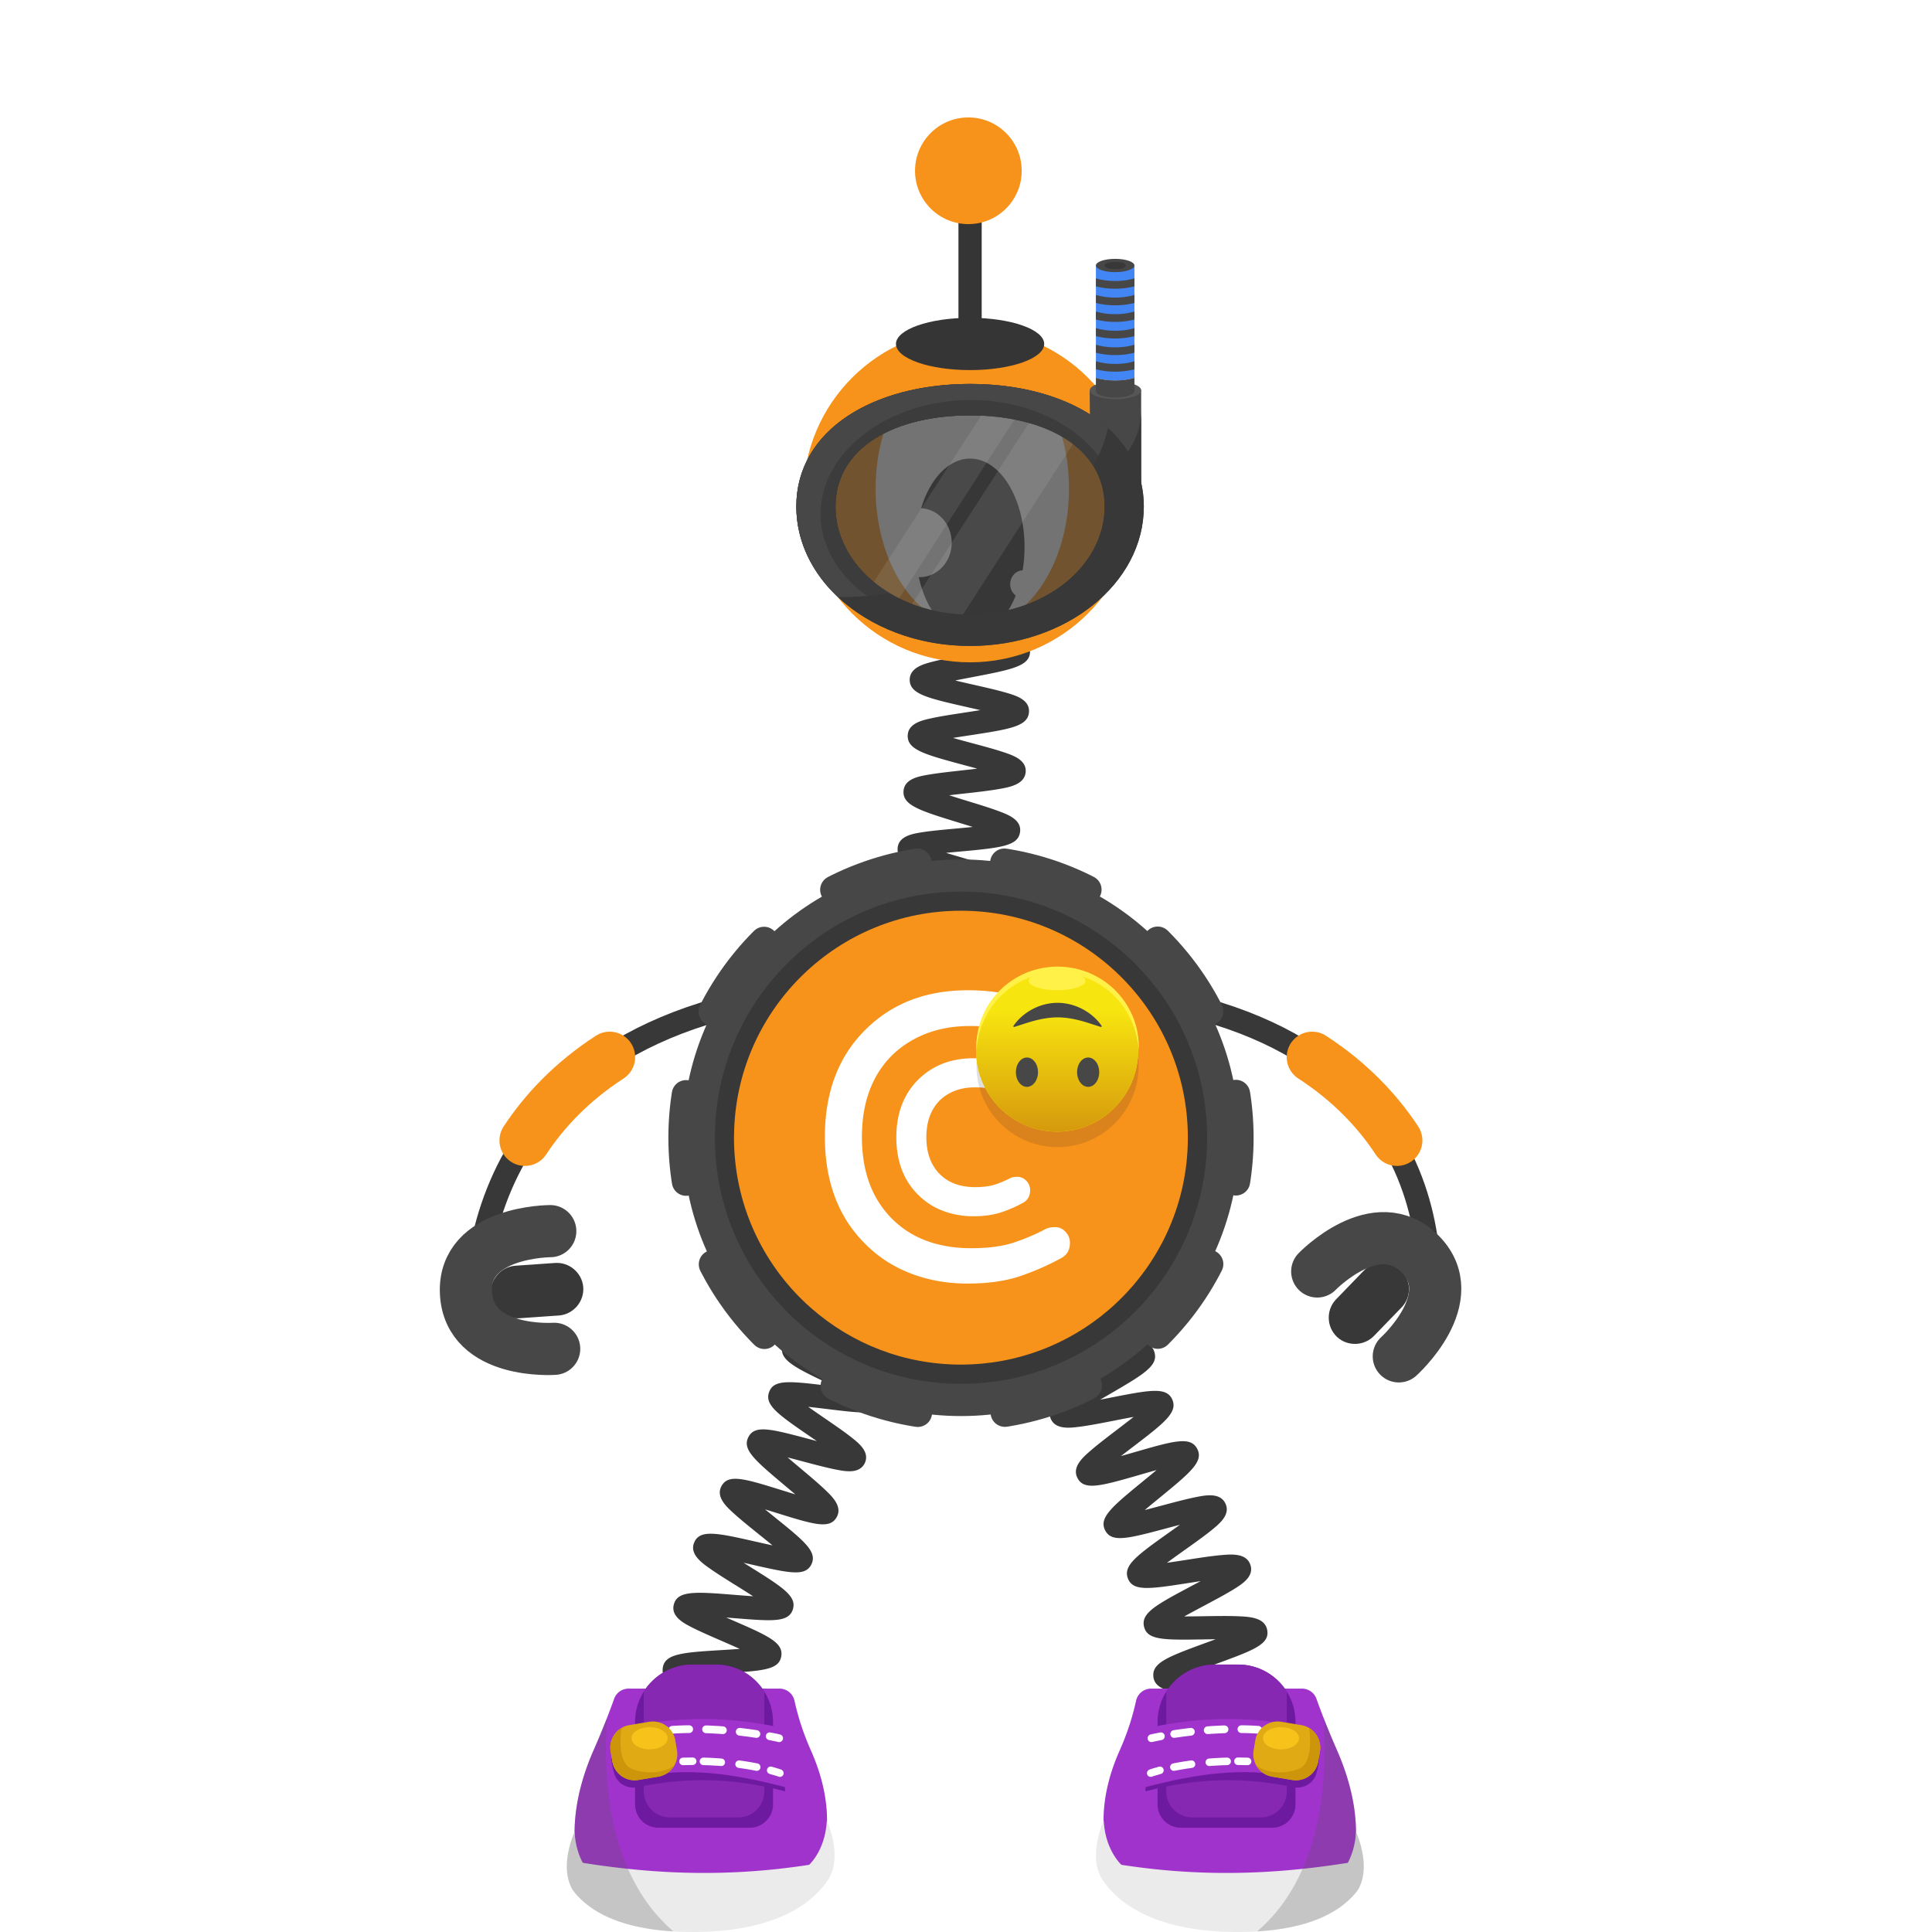 <svg width="1000" height="1000" fill="none" xmlns="http://www.w3.org/2000/svg"><path fill="#fff" d="M0 0h1000v1000H0z"/><path stroke="#383838" stroke-miterlimit="10" stroke-width="12.035" d="M738.471 682.59s28.04-153.58-173.76-170.1"/><path stroke="#F7931A" stroke-linecap="round" stroke-miterlimit="10" stroke-width="26.366" d="M723.042 590.29c-10.13-15.37-24.28-30.4-43.87-43.12"/><path stroke="#383838" stroke-miterlimit="10" stroke-width="12.035" d="M246.741 686.94s-18.499-157.93 183.301-174.45"/><path stroke="#F7931A" stroke-linecap="round" stroke-miterlimit="10" stroke-width="26.366" d="M271.703 590.29c10.13-15.37 24.28-30.4 43.87-43.12"/><path fill="#383838" d="M607.974 927.36c.42-.25 1.66-1.4 1.82-3.44l-12-.94c.58-7.43 9.51-8.77 31.08-11.99 1.83-.27 3.88-.58 5.98-.91-2.55-.58-5.08-1.12-7.3-1.6-20.31-4.39-28.72-6.21-28.82-13.38-.1-7.51 8.7-9.63 29.95-14.75 1.57-.38 3.31-.8 5.09-1.24-2.39-.29-4.75-.55-6.83-.79-6.4-.72-12.44-1.39-17.21-2.23-4.8-.84-12.061-2.12-12.741-8.16-.86-7.35 7.601-10.44 28.031-17.92 1.3-.48 2.73-1 4.2-1.54-2.04.02-4.03.05-5.81.08-20.83.34-29.45.48-31.23-6.45-1.82-7.17 6.1-11.38 25.22-21.55 1.25-.67 2.62-1.39 4.03-2.15-1.98.3-3.9.6-5.64.87-20.62 3.21-29.16 4.54-31.91-2.05-2.82-6.9 4.47-12.08 22.08-24.6 1.46-1.04 3.09-2.2 4.76-3.4-2.22.58-4.39 1.16-6.32 1.67-20.49 5.48-28.96 7.75-32.34 1.29-3.46-6.63 3.43-12.27 20.06-25.9 1.97-1.61 4.26-3.49 6.51-5.38-2.87.79-5.75 1.62-8.23 2.34-20.74 5.98-29.32 8.46-32.73 1.73-2.91-5.66 2.869-10.69 6.689-14.01 3.77-3.29 8.981-7.25 14.011-11.09 2.52-1.92 5.55-4.24 8.38-6.47-3.42.61-6.991 1.31-9.971 1.9-6.31 1.24-12.829 2.52-17.899 3.17-5.11.66-12.83 1.65-15.13-4.41-2.29-6 4.039-10.23 8.239-13.04 4.09-2.73 9.691-5.98 15.101-9.11 3.03-1.76 6.73-3.9 10.1-5.95-3.58.09-7.38.26-10.53.4-21.43.95-31.21 1.38-32.82-6.25-1.34-6.25 5.55-9.43 10.1-11.53 4.43-2.04 10.15-4.25 16.21-6.59 3.26-1.26 7.24-2.8 10.89-4.3-3.41-.42-7.02-.81-10.02-1.13-21.44-2.29-31.22-3.34-31.72-11.12-.42-7.45 8.04-9.44 28.46-14.25 7.98-1.88 20.05-4.72 22.41-6.38-.39.28-1.51 1.51-1.51 3.52h12.039c0 7.47-8.829 9.55-30.179 14.58-1.34.32-2.811.66-4.321 1.02 2.14.24 4.231.46 6.101.67 6.39.68 12.43 1.33 17.2 2.14 4.79.81 12.019 2.05 12.779 8.04.95 7.33-7.459 10.58-27.799 18.43-1.08.42-2.251.87-3.451 1.34 1.79-.07 3.521-.15 5.091-.22 20.83-.92 29.45-1.3 31.42 5.6 2.09 7.02-5.67 11.52-24.42 22.39-1.15.67-2.4 1.39-3.7 2.15 1.77-.34 3.49-.68 5.04-.98 20.68-4.06 29.24-5.74 32.27.81 3.04 6.76-4.01 12.15-21.06 25.15-1.67 1.27-3.561 2.72-5.471 4.2 2.41-.67 4.79-1.36 6.87-1.96 20.58-5.93 29.101-8.39 32.571-1.83 3.5 6.59-3.35 12.2-19.89 25.75-2.18 1.78-4.751 3.89-7.221 5.98 3.04-.77 6.141-1.6 8.771-2.3 6.2-1.66 12.6-3.37 17.6-4.37 5.03-1 12.63-2.52 15.37 3.3 2.77 5.71-3.151 10.52-7.071 13.71-3.84 3.12-9.13 6.88-14.25 10.52-2.68 1.91-5.929 4.22-8.929 6.44 3.4-.47 6.97-1.03 9.94-1.49 6.41-1 13.03-2.03 18.18-2.48 5.18-.46 13.009-1.15 15.059 5.07 2.02 6.05-4.449 10.03-8.729 12.67-4.18 2.58-9.891 5.61-15.401 8.55-3.03 1.61-6.709 3.57-10.089 5.45 3.48-.01 7.18-.06 10.25-.11 6.5-.11 13.23-.21 18.41.05 5.21.26 13.08.66 14.26 7.1 1.35 7.37-6.87 10.38-26.73 17.65-3.15 1.15-6.96 2.55-10.51 3.93 3.29.42 6.739.81 9.619 1.13 21.43 2.4 31.21 3.5 31.71 11.25.41 7.47-8.049 9.5-28.489 14.43-3.18.77-7.02 1.69-10.62 2.63 3.16.73 6.44 1.44 9.21 2.04 21.02 4.54 30.62 6.61 30.32 14.37-.2 7.39-8.86 8.68-29.76 11.8-8.05 1.17-20.21 2.99-22.68 4.43Zm-102.84-299.85c-2.51-5.93 3.729-10.7 7.859-13.86 4.15-3.17 9.77-6.92 15.21-10.54 1.95-1.3 4.2-2.8 6.44-4.32-3.15.54-6.359 1.14-9.089 1.65-6.12 1.14-12.441 2.32-17.291 2.91-4.93.61-12.389 1.52-14.669-4.28-2.78-7.14 4.979-12.06 23.719-23.93 2.02-1.28 4.36-2.76 6.67-4.26-3.32.47-6.719.99-9.599 1.44-6.4.99-12.45 1.93-17.29 2.38-4.94.46-12.421 1.15-14.481-4.76-2.16-6.07 4.43-10.49 8.79-13.41 4.39-2.94 10.29-6.36 15.99-9.66 2.14-1.24 4.65-2.69 7.1-4.15-3.54.3-7.2.67-10.29.98-6.41.65-12.469 1.26-17.289 1.45-4.95.2-12.431.49-14.141-5.55-2.18-7.52 6.85-11.89 26.63-21.47 2.39-1.16 5.21-2.52 7.95-3.89-3.87-.08-7.989-.08-11.389-.09-6.43-.01-12.5-.01-17.29-.31-4.96-.31-12.441-.77-13.451-7.02-1.31-7.77 8.171-10.87 28.951-17.67 2.78-.91 6.109-2 9.269-3.09-3.74-.69-7.749-1.34-11.059-1.89-6.23-1.02-12.66-2.08-17.5-3.19-4.97-1.14-12.481-2.87-12.391-9.35 0-6.39 7.54-8.07 12.52-9.17 4.88-1.08 11.351-2.1 17.621-3.07 2.96-.46 6.479-1.01 9.849-1.59-2.98-.92-6.039-1.82-8.639-2.58-6.26-1.84-12.731-3.74-17.621-5.52-4.89-1.79-12.269-4.49-11.589-10.91.62-6.16 7.999-7.29 12.889-8.05 4.79-.74 10.881-1.29 17.321-1.88 2.61-.24 5.639-.52 8.649-.83-2.21-.69-4.39-1.36-6.31-1.95-21.35-6.55-30.18-9.26-29.5-16.85.62-6.13 7.87-7.38 12.67-8.22 4.73-.82 10.74-1.49 17.1-2.2 2.53-.28 5.45-.61 8.36-.96a790.9 790.9 0 0 0-6.03-1.63c-21.45-5.76-30.329-8.15-29.939-15.73.35-6.16 7.61-7.72 12.41-8.76 4.74-1.02 10.77-1.94 17.16-2.92 2.42-.37 5.199-.79 7.989-1.25-2.14-.5-4.25-.98-6.12-1.4-21.59-4.9-30.52-6.93-30.42-14.48.17-6.2 7.37-8.04 12.13-9.26 4.73-1.21 11.03-2.41 17.12-3.58 8.07-1.54 20.261-3.87 22.691-5.42-.44.28-1.691 1.56-1.691 3.71h12.04c0 7.65-9.009 9.37-30.779 13.53-2.4.46-5.181.99-7.941 1.55 3.28.79 6.66 1.56 9.52 2.21 6.31 1.43 12.271 2.79 16.931 4.15 4.74 1.39 11.909 3.48 11.729 9.68-.3 7.71-9.4 9.1-31.38 12.46-2.4.37-5.19.79-7.95 1.24 3.31.94 6.741 1.86 9.631 2.64 6.23 1.67 12.109 3.25 16.689 4.79 4.67 1.57 11.74 3.94 11.29 10.14-.5 6.5-8.33 7.9-13.5 8.82-5.23.94-12.03 1.7-18.61 2.43-2.27.25-4.88.54-7.5.86a620.75 620.75 0 0 0 9.431 2.95c6.13 1.88 11.92 3.66 16.41 5.34 4.59 1.72 11.519 4.32 10.889 10.45-.79 7.62-9.95 8.45-32.08 10.48-1.91.17-4.069.37-6.259.59 2.63.8 5.259 1.57 7.549 2.24 5.96 1.75 12.131 3.56 16.741 5.23 4.63 1.68 11.64 4.21 11.21 10.32-.49 7.34-9.331 8.72-30.691 12.06-1.02.16-2.12.33-3.25.51 1.08.18 2.11.35 3.09.51 21.31 3.5 30.13 4.94 30.71 12.21.5 7.04-7.02 9.5-27.13 16.08-1.44.47-3.019.99-4.649 1.53h2.719c22.22.03 31.41.04 33.14 7.32 1.65 6.89-5.46 10.33-24.46 19.53-2.04.99-4.349 2.11-6.689 3.26 1.77-.17 3.49-.34 5.04-.5 22.11-2.23 31.26-3.16 33.59 4.04 1.93 5.78-4.251 9.88-8.331 12.58-4.02 2.66-9.269 5.71-14.839 8.93-2.12 1.23-4.551 2.64-6.981 4.07 2.14-.32 4.23-.64 6.09-.93 21.91-3.39 30.971-4.8 33.631 2.29 2.18 5.75-3.861 10.12-7.851 13.01-3.94 2.85-9.1 6.12-14.57 9.58-2.15 1.36-4.63 2.93-7.09 4.53 2.35-.42 4.661-.85 6.691-1.23 21.68-4.04 30.649-5.71 33.509 1.29 2.35 5.74-3.609 10.27-7.559 13.26-3.89 2.96-9.24 6.52-14.42 9.96-6.82 4.54-17.131 11.41-18.771 13.77.3-.43.95-2.1.12-4.08l-11.089 4.7ZM352.929 930.65c.54-.39 1.609-1.85 1.469-3.86l-12.009.81c-.43-6.35 6.8-8.76 11.59-10.36 4.74-1.58 11-3.22 17.04-4.81 2.33-.61 5.06-1.33 7.74-2.06-3.18-.65-6.47-1.27-9.25-1.79-19.96-3.76-28.22-5.31-28.22-12.6 0-7.67 9.359-9.3 29.859-12.89 2.46-.43 5.34-.94 8.17-1.46-3.21-.99-6.57-1.96-9.38-2.77-19.56-5.67-27.659-8.01-26.919-15.31.83-7.66 10.299-8.24 31.049-9.51 2.65-.16 5.781-.35 8.821-.58-3.21-1.46-6.611-2.94-9.451-4.17-5.73-2.49-11.139-4.84-15.319-6.97-4.09-2.09-10.93-5.59-9.37-11.74 1.84-7.47 11.32-6.71 32.09-5.04 2.69.22 5.88.47 8.97.68-2.97-1.93-6.14-3.91-8.77-5.55-5.09-3.17-10.351-6.45-14.181-9.2-3.75-2.68-10.029-7.18-7.549-13.04 2.86-7.05 12.09-4.96 32.31-.37 2.47.56 5.38 1.22 8.23 1.83-2.47-2.05-5.04-4.12-7.22-5.87-4.71-3.8-9.59-7.72-13.11-10.95-3.63-3.33-9.111-8.35-6.071-13.89 3.58-6.45 11.79-3.89 31.62 2.28 2 .62 4.27 1.33 6.58 2.03-1.81-1.55-3.62-3.06-5.2-4.39-15.89-13.35-22.469-18.88-19.029-25.35 3.33-6.35 11.52-4.17 31.33 1.08 1.26.33 2.62.7 4.04 1.07-1.01-.69-1.981-1.36-2.891-1.98-17.21-11.81-24.329-16.69-21.779-23.47 2.43-6.59 10.679-5.59 30.619-3.17 1.07.13 2.231.27 3.421.41-.62-.29-1.221-.58-1.801-.85-18.51-8.73-26.95-12.71-25.5-19.89 1.42-6.88 9.69-7.22 29.67-8.03 1.34-.05 2.801-.11 4.301-.18-.89-.27-1.75-.53-2.57-.77-20.26-6.08-28.65-8.59-28.26-15.92.41-7.08 8.59-8.51 28.37-11.97 7.69-1.35 19.3-3.38 21.68-4.82-.58.35-1.771 1.74-1.771 3.78h12.04c0 7.67-9.36 9.3-29.87 12.89-2.54.45-5.549.97-8.469 1.52 3.32 1.06 6.82 2.11 9.74 2.98 5.96 1.79 11.599 3.48 15.979 5.1 4.3 1.59 11.49 4.25 10.66 10.53-.92 7.63-10.449 8.02-31.349 8.87-2.73.11-5.99.25-9.12.42 3.24 1.6 6.71 3.24 9.59 4.6 5.4 2.55 10.99 5.18 15.1 7.45 4.02 2.22 10.74 5.93 9.01 12.02-2.18 7.46-11.621 6.31-32.311 3.8-2.68-.33-5.859-.71-8.939-1.04 2.83 2.01 5.849 4.08 8.359 5.81 4.97 3.41 10.121 6.94 13.861 9.88 3.86 3.03 9.699 7.61 7.089 13.35-2.74 5.84-10.149 4.38-15.059 3.41-4.81-.95-10.981-2.58-16.941-4.17-2.39-.63-5.19-1.38-7.96-2.08 2.23 1.92 4.531 3.86 6.491 5.5 4.67 3.92 9.5 7.98 13 11.33 3.56 3.41 8.95 8.56 5.9 14.05-3.57 6.42-11.77 3.87-31.6-2.31-1.69-.53-3.57-1.11-5.51-1.7 1.47 1.2 2.91 2.36 4.2 3.4 16.26 13.09 22.99 18.51 19.8 25.08-3.15 6.39-11.311 4.54-31.021.08-1.27-.29-2.65-.6-4.09-.92l2.531 1.58c17.82 11.12 25.2 15.72 22.96 22.64-2.24 6.71-10.511 6.05-30.491 4.44-1.25-.1-2.609-.21-4.009-.32.82.36 1.62.7 2.37 1.03 19.39 8.42 27.409 11.9 26.139 19.13-1.23 6.94-9.519 7.45-29.569 8.67-1.48.09-3.1.19-4.78.3 1.14.33 2.24.65 3.26.95 20.3 5.88 28.71 8.31 28.32 15.68-.41 7.08-8.6 8.51-28.38 11.97-1.75.31-3.711.65-5.721 1.01 1.48.28 2.921.55 4.231.8 20.82 3.92 29.439 5.54 29.729 12.93.31 7.13-7.799 9.26-27.389 14.39-7.51 1.96-18.89 4.94-21.13 6.56Z"/><path fill="#474747" d="M497.41 732.95c79.56 0 144.05-64.49 144.05-144.05 0-79.56-64.49-144.05-144.05-144.05-79.56 0-144.051 64.49-144.051 144.05 0 79.55 64.501 144.05 144.051 144.05Z"/><path fill="#383838" d="M497.414 716.28c70.36 0 127.39-57.03 127.39-127.39 0-70.35-57.03-127.39-127.39-127.39-70.35 0-127.391 57.03-127.391 127.39.01 70.36 57.041 127.39 127.391 127.39Z"/><path stroke="#474747" stroke-dasharray="45.27 45.27" stroke-linecap="round" stroke-miterlimit="10" stroke-width="14.819" d="M599.274 690.74c56.25-56.26 56.25-147.46 0-203.72-56.25-56.25-147.46-56.25-203.72 0-56.26 56.26-56.26 147.46 0 203.72 56.26 56.25 147.47 56.25 203.72 0Z"/><path fill="#F7931A" d="M614.834 588.85c0 35.81-16.031 67.88-41.301 89.42-20.51 17.48-47.099 28.04-76.159 28.04-29.62 0-56.671-10.96-77.341-29.08-.94-.81-1.859-1.64-2.769-2.49-22.98-21.43-37.35-51.98-37.35-85.89 0-.3 0-.6.01-.9.01-1.27.039-2.53.099-3.79 2.45-62.7 54.051-112.77 117.351-112.77 63.73 0 115.609 50.76 117.409 114.05.03 1.13.051 2.27.051 3.41Z"/><path fill="#fff" fill-rule="evenodd" d="M541.48 636c1.16-.54 2.72-.82 4.76-.82 2.04 0 3.811.82 5.311 2.45 1.5 1.63 2.25 3.47 2.25 5.58 0 3.81-1.57 6.46-4.63 8.03-6.6 3.67-13.741 6.73-21.221 9.32-7.55 2.52-16.599 3.81-27.069 3.81-10.47 0-20.271-1.7-29.311-5.17-9.05-3.47-16.87-8.5-23.46-15.1-14.08-13.81-21.149-32.37-21.149-55.64 0-23.26 7.069-41.76 21.149-55.63 13.67-13.54 31.291-20.27 52.851-20.27 10.41 0 19.38 1.29 26.93 3.81 7.55 2.52 13.329 4.9 17.339 7.07 4.01 2.18 6.461 3.95 7.281 5.31.82 1.36 1.29 3.06 1.29 5.1 0 2.04-.75 3.88-2.25 5.51s-3.261 2.45-5.311 2.45c-2.04 0-3.6-.27-4.76-.82a101.062 101.062 0 0 0-17.339-7.21c-5.92-1.84-13.26-2.72-22.1-2.72-8.84 0-16.8 1.5-23.87 4.42-7.14 2.99-13.061 7.07-17.891 12.24-9.45 10.27-14.149 23.87-14.149 40.81s4.689 30.54 14.149 40.81c10.27 11.15 24.491 16.73 42.511 16.73 8.3 0 15.439-.88 21.359-2.72 5.98-1.98 11.76-4.36 17.33-7.35Z" clip-rule="evenodd"/><path fill="#fff" fill-rule="evenodd" stroke="#fff" stroke-width="5.873" d="M524.143 612.459c.54-.27 1.359-.41 2.379-.41s1.901.41 2.651 1.22a4.02 4.02 0 0 1 1.09 2.79c0 1.9-.751 3.27-2.311 4.01a61.899 61.899 0 0 1-10.609 4.63c-3.74 1.23-8.301 1.9-13.531 1.9-5.239 0-10.13-.89-14.62-2.59-4.49-1.7-8.429-4.22-11.769-7.55-7.07-6.94-10.54-16.19-10.54-27.82 0-11.63 3.54-20.88 10.54-27.82 6.87-6.73 15.64-10.13 26.46-10.13 5.24 0 9.73.61 13.47 1.91 3.74 1.3 6.669 2.45 8.639 3.54 2.04 1.09 3.201 1.97 3.671 2.65.41.68.609 1.5.609 2.52s-.339 1.9-1.089 2.72c-.75.82-1.631 1.22-2.651 1.22-1.02 0-1.84-.14-2.38-.41-2.79-1.5-5.709-2.65-8.639-3.6-2.92-.95-6.671-1.36-11.021-1.36-4.35 0-8.37.75-11.97 2.24-3.54 1.5-6.53 3.54-8.91 6.12-4.69 5.17-7.069 11.97-7.069 20.4 0 8.43 2.379 15.23 7.069 20.4 5.17 5.58 12.241 8.36 21.221 8.36 4.15 0 7.69-.47 10.68-1.36 2.92-.92 5.84-2.15 8.63-3.58Z" clip-rule="evenodd"/><path fill="#383838" fill-rule="evenodd" d="M254.119 669.96c-.63-7.45 4.939-14.11 12.359-14.8l20.601-1.44c7.45-.62 14.11 4.94 14.8 12.36.63 7.45-4.941 14.11-12.361 14.8l-20.599 1.44c-7.51.65-14.17-4.91-14.8-12.36Z" clip-rule="evenodd"/><path stroke="#474747" stroke-linecap="round" stroke-linejoin="round" stroke-miterlimit="10" stroke-width="27" d="M286.841 698.15s-44.041 3.13-45.651-28.89c-1.61-32.02 43.63-32.02 43.63-32.02"/><path fill="#383838" fill-rule="evenodd" d="M724.982 657.193c5.449 5.119 5.759 13.796.702 19.269l-14.358 14.843c-5.126 5.441-13.796 5.759-19.269.702-5.449-5.12-5.759-13.797-.702-19.27l14.357-14.842c5.151-5.504 13.821-5.821 19.27-.702Z" clip-rule="evenodd"/><path stroke="#474747" stroke-linecap="round" stroke-linejoin="round" stroke-miterlimit="10" stroke-width="27" d="M681.799 658.103s30.661-31.769 53.264-9.032-11.042 52.981-11.042 52.981"/><path fill="#F7931A" d="M636.58 999.14c32.94 0 59.649-26.71 59.649-59.65s-26.709-59.65-59.649-59.65-59.65 26.71-59.65 59.65 26.71 59.65 59.65 59.65Z"/><path fill="#DB7E19" fill-rule="evenodd" d="M636.578 978.33c-29.38 0-53.73-21.29-58.69-49.24-.61 3.4-.95 6.87-.95 10.41 0 32.92 26.73 59.65 59.65 59.65s59.65-26.73 59.65-59.65c0-3.54-.34-7.01-.95-10.41-4.98 27.95-29.33 49.24-58.71 49.24Z" clip-rule="evenodd"/><path fill="#A033CC" d="M684.555 971.16s-6.1 1.621-14.5 3.871c-18.39 4.92-47.8 12.869-48.12 13.449-5.05 9.19-15.231-1.01-23.331-11.98-2.08-2.8-4.009-5.65-5.689-8.24-3.66-5.65-6.11-10.08-6.11-10.08v-38.51l10.25-38.73 5.699 3.871s.171-4.26-.449-10.79h64.529c2.69 9.28 6.9 17.79 9.73 25.09.04.09.07.189.11.279 1.62 4.21 2.94 11.321 4 19.481 2.27 17.43 3.36 39.62 3.73 48.43.1 2.45.151 3.859.151 3.859Z"/><path fill="#A033CC" d="M602.988 969.861c.95 4.65-1.1 6.419-4.39 6.639-2.55.17-5.84-.579-9.05-1.629-6.1-2.01-11.94-5.121-11.94-5.121s-1.19-1.84-2.54-5.32c-1.78-4.57-3.84-11.989-3.88-21.829v-.01c-.04-9.86 1.96-22.17 8.32-36.48 4.22-9.5 6.87-18.19 8.51-25.77.8-3.69 4.04-6.32 7.82-6.32h9.2c-.35 3.26-1.06 6.85-2.28 10.79-.87 2.82-2.51 8.629-2.51 8.629s-3.62 14.801-4.66 22.401c-.86 6.26-1.3 12.55-1.14 18.76.26 10.3 2.16 20.33 6.49 29.51 1.07 2.28 1.73 4.18 2.05 5.75Zm98.893-21.681c.04 7.15-.87 12.67-1.77 16.33-.84 3.43-1.66 5.24-1.66 5.24s-3.24 1.53-7.59 3.14c-6.92 2.56-16.65 5.31-20.54 2.35-.09-.06-.18-.129-.27-.209-1.15-1.03-1.68-2.651-1.33-5.051.1-.66.26-1.389.5-2.179.34-1.1.82-2.33 1.47-3.69 4.06-8.59 5.97-17.94 6.41-27.55.32-6.96-.14-14.061-1.13-21.101-.93-6.75-2.36-13.439-4.05-19.919-.95-3.66-1.98-7.24-3.06-10.73a121.66 121.66 0 0 1-2.83-10.79h7.85c3.38 0 6.4 2.12 7.53 5.31a318.44 318.44 0 0 0 3.6 9.669c2.02 5.18 4.37 10.881 7.1 17.111 7.51 17.16 9.7 31.399 9.76 42.039 0 0 0 .01.01.03Z"/><path fill="#6E1AA0" d="M670.539 891.19v42.83c0 6.6-5.4 12-12 12h-47.391c-6.6 0-12-5.4-12-12v-42.83c0-5.74 1.651-11.11 4.511-15.65 5.24-8.37 14.56-13.97 25.11-13.97h12.149c10.55 0 19.871 5.6 25.111 13.97 2.86 4.54 4.51 9.91 4.51 15.65Z"/><path fill="#8628B2" d="M666.034 875.54v51.73c0 7.38-6.04 13.42-13.42 13.42h-35.53c-7.38 0-13.42-6.04-13.42-13.42v-51.73c5.24-8.37 14.56-13.97 25.11-13.97h12.15c10.55 0 19.87 5.6 25.11 13.97Z"/><path fill="#EBEBEB" d="M581.331 966.07s-9.15-7.29-10.04-23.7c0 0-10.57 22.72 2.58 34.15 13.16 11.42 20.52 3.52 20.52 3.52l-13.06-13.97Zm122.457 10.301c0 .01-.01.019-.01.029-.37.76-.78 1.501-1.25 2.211-.75 1.14-1.64 2.21-2.71 3.2a.23.23 0 0 1-.07.069c-.15.14-.3.281-.46.421-13.16 11.42-20.53 3.52-20.53 3.52l12.1-12.931.97-1.039s3.059-2.431 5.799-7.661c2.01-3.81 3.871-9.12 4.241-16.04 0 0-.001.01.009.03.33.71 7.441 16.531 1.911 28.191Z"/><path fill="#EBEBEB" d="M703.793 976.37c0 .01-.01.02-.01.03-.28.72-.66 1.41-1.13 2.05-.04.05-.08.11-.12.16-.79 1.06-1.69 2.13-2.71 3.2-.02.03-.04.05-.07.07-7.69 8.09-22.09 16.21-49.08 17.83-3.17.19-6.51.29-10.03.29-46.28 0-64.36-17.55-70.6-28.13-1.91-3.24.63-7.76 3.72-7.76 3.09.54 6.14 1.04 9.17 1.49h.02c3.05.45 6.06.86 9.04 1.22 3.74.46 7.44.86 11.08 1.18 24.06 2.18 46.1 1.67 66.15-.2.45-.04.9-.09 1.34-.13a414.307 414.307 0 0 0 13.79-1.56c2.03-.26 4.03-.53 6.01-.82h.02c2.45-.35 4.87-.72 7.25-1.1.17-.03.33-.05.5-.08.71 0 1.37.14 1.98.4 3.64 1.57 5.44 7.33 3.68 11.86Z"/><path fill="#6E1AA0" d="M682.332 907.4c-.59 1.91-1.36 4.19-1.96 6.14-1.57 5.12-5.81 6.72-11.05 5.62-25.89-5.44-50.14-2.59-76.47 4.3.2 1.31.1 1.82 0 3.74 26.33-6.89 50.57-7.62 76.46-2.17 5.24 1.1 10.5-1.9 12.03-7.03 1.94-6.47 1.56-10.16 1.27-11.74-.07.37-.16.76-.28 1.14Z"/><path fill="#A033CC" d="M669.301 919.86c-25.89-5.44-50.13-1.72-76.46 5.17-3.13-10.16-4.69-18.24-7.81-28.39 30.86-8.23 59.98-9.08 90.44-2.6 5.88 1.25 9.38 7.33 7.62 13.08-.59 1.91-1.16 3.76-1.76 5.71-1.57 5.12-6.79 8.14-12.03 7.03Z"/><path fill="#565656" d="M703.792 976.37c0 .01-.01.02-.01.03-.28.72-.66 1.41-1.13 2.05-.04.05-.08.11-.12.16-.79 1.06-1.69 2.13-2.71 3.2-.02.03-.04.05-.07.07-7.69 8.09-22.09 16.21-49.08 17.83 1.22-1.04 2.39-2.11 3.53-3.22.01.01.01 0 .01 0 6.61-6.36 11.9-13.56 16.11-21.25l.18-.33c1.35-2.49 2.59-5.03 3.73-7.61.54-1.23 1.06-2.48 1.56-3.73 3.17-7.97 5.4-16.23 6.93-24.43 2.18-11.67 2.93-23.19 2.92-33.57 0-5.97-.25-11.56-.63-16.57 2.02 5.18 4.37 10.88 7.1 17.11 7.51 17.16 9.7 31.4 9.76 42.04 0 0 0 .01.01.03.33.71 7.44 16.53 1.91 28.19Z" opacity=".25"/><path stroke="#fff" stroke-linecap="round" stroke-linejoin="round" stroke-width="4" d="M595.988 899.71c-.09 0 1.69-.43 4.88-1.03"/><path stroke="#fff" stroke-dasharray="8.73 8.73" stroke-linecap="round" stroke-linejoin="round" stroke-width="4" d="M607.758 897.51c10.47-1.59 26.7-3.29 43.53-2.18"/><path stroke="#fff" stroke-linecap="round" stroke-linejoin="round" stroke-width="4" d="M654.781 895.61c1.66.15 3.31.33 4.97.53"/><path stroke="#fff" stroke-linecap="round" stroke-linejoin="round" stroke-width="3.891" d="M595.614 917.781c-.11 0 1.56-.62 4.76-1.47"/><path stroke="#fff" stroke-dasharray="9.26 9.26" stroke-linecap="round" stroke-linejoin="round" stroke-width="3.891" d="M607.594 914.65c7.13-1.42 17.19-2.83 29.44-3.03"/><path stroke="#fff" stroke-linecap="round" stroke-linejoin="round" stroke-width="3.891" d="M640.742 911.61c1.63.01 3.3.04 5 .09"/><path fill="#E0AA14" d="m683.208 906.42-.88 5.25c-1.06 6.37-7.13 10.71-13.5 9.64l-10.549-1.76c-3.1-.57-5.711-2.34-7.411-4.75-.33-.47-.629-.95-.879-1.46l-.011-.01a11.61 11.61 0 0 1-1.13-7.24l.88-5.26c1.06-6.36 7.13-10.7 13.5-9.64l10.341 1.73c1.45.24 2.789.74 3.989 1.45v.01c2.41 1.4 4.24 3.65 5.15 6.27.63 1.8.83 3.77.5 5.77Z"/><path fill="#F7C21A" d="M663.041 905.47c5.153 0 9.33-2.579 9.33-5.76 0-3.181-4.177-5.76-9.33-5.76-5.153 0-9.33 2.579-9.33 5.76 0 3.181 4.177 5.76 9.33 5.76Z"/><path fill="#CC950A" d="m683.212 906.42-.88 5.25c-1.06 6.37-7.13 10.71-13.5 9.64l-10.55-1.76c-3.1-.57-5.71-2.34-7.41-4.75-.33-.47-.63-.95-.88-1.46 3.68 3.9 13.58 5.58 22.12 2.28 8.42-3.25 5.53-20.75 5.45-21.24 2.41 1.4 4.24 3.65 5.15 6.27.63 1.8.83 3.77.5 5.77Z"/><path fill="#F7931A" d="M362.681 999.14c-32.94 0-59.65-26.71-59.65-59.65s26.71-59.65 59.65-59.65 59.65 26.71 59.65 59.65-26.7 59.65-59.65 59.65Z"/><path fill="#DB7E19" fill-rule="evenodd" d="M362.684 978.33c29.38 0 53.73-21.29 58.69-49.24.61 3.4.95 6.87.95 10.41 0 32.92-26.731 59.65-59.651 59.65s-59.65-26.73-59.65-59.65c0-3.54.341-7.01.951-10.41 4.98 27.95 29.33 49.24 58.71 49.24Z" clip-rule="evenodd"/><path fill="#A033CC" d="M314.711 971.16s6.1 1.621 14.5 3.871c18.39 4.92 47.8 12.869 48.12 13.449 5.05 9.19 15.23-1.01 23.33-11.98 2.08-2.8 4.01-5.65 5.69-8.24 3.66-5.65 6.11-10.08 6.11-10.08v-38.51l-10.25-38.73-5.7 3.871s-.17-4.26.45-10.79h-64.53c-2.69 9.28-6.9 17.79-9.73 25.09-.04.09-.07.189-.11.279-1.62 4.21-2.94 11.321-4 19.481-2.27 17.43-3.36 39.62-3.73 48.43-.1 2.45-.15 3.859-.15 3.859Z"/><path fill="#A033CC" d="M396.276 969.861c-.95 4.65 1.101 6.419 4.391 6.639 2.55.17 5.839-.579 9.049-1.629 6.1-2.01 11.94-5.121 11.94-5.121s1.19-1.84 2.54-5.32c1.78-4.57 3.841-11.989 3.881-21.829v-.01c.04-9.86-1.961-22.17-8.321-36.48-4.22-9.5-6.869-18.19-8.509-25.77a7.995 7.995 0 0 0-7.821-6.32h-9.199c.35 3.26 1.059 6.85 2.279 10.79.87 2.82 2.511 8.629 2.511 8.629s3.619 14.801 4.659 22.401c.86 6.26 1.3 12.55 1.14 18.76-.26 10.3-2.159 20.33-6.489 29.51-1.07 2.28-1.731 4.18-2.051 5.75Zm-98.892-21.681c-.04 7.15.87 12.67 1.77 16.33.84 3.43 1.66 5.24 1.66 5.24s3.24 1.53 7.59 3.14c6.92 2.56 16.65 5.31 20.54 2.35.09-.06.18-.129.27-.209 1.15-1.03 1.68-2.651 1.33-5.051-.1-.66-.26-1.389-.5-2.179a27.32 27.32 0 0 0-1.469-3.69c-4.06-8.59-5.971-17.94-6.411-27.55-.32-6.96.14-14.061 1.13-21.101.93-6.75 2.361-13.439 4.051-19.919a241.8 241.8 0 0 1 3.059-10.73c1.22-3.94 2.14-7.53 2.83-10.79h-7.85c-3.38 0-6.4 2.12-7.53 5.31a318.44 318.44 0 0 1-3.6 9.669 450.416 450.416 0 0 1-7.1 17.111c-7.51 17.16-9.7 31.399-9.76 42.039 0 0 0 .01-.01.03Z"/><path fill="#6E1AA0" d="M328.727 891.19v42.83c0 6.6 5.4 12 12 12h47.39c6.6 0 12-5.4 12-12v-42.83c0-5.74-1.651-11.11-4.511-15.65-5.24-8.37-14.559-13.97-25.109-13.97h-12.15c-10.55 0-19.871 5.6-25.111 13.97a29.273 29.273 0 0 0-4.509 15.65Z"/><path fill="#8628B2" d="M333.234 875.54v51.73c0 7.38 6.04 13.42 13.42 13.42h35.531c7.38 0 13.419-6.04 13.419-13.42v-51.73c-5.24-8.37-14.559-13.97-25.109-13.97h-12.15c-10.55 0-19.871 5.6-25.111 13.97Z"/><path fill="#EBEBEB" d="M417.935 966.07s9.15-7.29 10.04-23.7c0 0 10.57 22.72-2.58 34.15-13.16 11.42-20.52 3.52-20.52 3.52l13.06-13.97Zm-122.461 10.301c0 .01.009.019.009.029.37.76.78 1.501 1.25 2.211.75 1.14 1.64 2.21 2.71 3.2.02.03.041.049.071.069.15.14.3.281.46.421 13.16 11.42 20.529 3.52 20.529 3.52l-12.1-12.931-.969-1.039s-3.061-2.431-5.801-7.661c-2.01-3.81-3.869-9.12-4.239-16.04 0 0-.001.01-.011.03-.33.71-7.439 16.531-1.909 28.191Z"/><path fill="#EBEBEB" d="M295.47 976.37c0 .01.01.02.01.03.28.72.66 1.41 1.13 2.05.04.05.08.11.12.16.79 1.06 1.69 2.13 2.71 3.2.02.03.04.05.07.07 7.69 8.09 22.09 16.21 49.08 17.83 3.17.19 6.51.29 10.03.29 46.28 0 64.36-17.55 70.6-28.13 1.91-3.24-.63-7.76-3.72-7.76a363.2 363.2 0 0 1-9.17 1.49h-.02c-3.05.45-6.06.86-9.04 1.22-3.74.46-7.44.86-11.08 1.18-24.06 2.18-46.1 1.67-66.15-.2-.45-.04-.9-.09-1.34-.13a414.307 414.307 0 0 1-13.79-1.56c-2.03-.26-4.03-.53-6.01-.82h-.02c-2.45-.35-4.87-.72-7.25-1.1-.17-.03-.33-.05-.5-.08-.71 0-1.37.14-1.98.4-3.64 1.57-5.44 7.33-3.68 11.86Z"/><path fill="#6E1AA0" d="M316.932 907.4c.59 1.91 1.36 4.19 1.96 6.14 1.57 5.12 5.81 6.72 11.05 5.62 25.89-5.44 50.14-2.59 76.47 4.3-.2 1.31-.1 1.82 0 3.74-26.33-6.89-50.57-7.62-76.46-2.17-5.24 1.1-10.5-1.9-12.03-7.03-1.94-6.47-1.56-10.16-1.27-11.74.08.37.17.76.28 1.14Z"/><path fill="#A033CC" d="M329.967 919.86c25.89-5.44 50.13-1.72 76.46 5.17 3.13-10.16 4.69-18.24 7.81-28.39-30.86-8.23-59.98-9.08-90.44-2.6-5.88 1.25-9.38 7.33-7.61 13.08.59 1.91 1.16 3.76 1.76 5.71 1.56 5.12 6.78 8.14 12.02 7.03Z"/><path fill="#565656" d="M295.474 976.37c0 .01.009.02.009.03.28.72.661 1.41 1.131 2.05.04.05.079.11.119.16.79 1.06 1.69 2.13 2.71 3.2.02.03.041.05.071.07 7.69 8.09 22.09 16.21 49.08 17.83a72.061 72.061 0 0 1-3.53-3.22c-.01.01-.01 0-.01 0-6.61-6.36-11.901-13.56-16.111-21.25l-.179-.33c-1.35-2.49-2.59-5.03-3.73-7.61-.54-1.23-1.06-2.48-1.56-3.73-3.17-7.97-5.4-16.23-6.93-24.43-2.18-11.67-2.93-23.19-2.92-33.57 0-5.97.249-11.56.629-16.57-2.02 5.18-4.37 10.88-7.1 17.11-7.51 17.16-9.699 31.4-9.759 42.04 0 0-.001.01-.011.03-.33.71-7.439 16.53-1.909 28.19Z" opacity=".25"/><path stroke="#fff" stroke-linecap="round" stroke-linejoin="round" stroke-width="4" d="M403.287 899.71c.09 0-1.691-.43-4.881-1.03"/><path stroke="#fff" stroke-dasharray="8.73 8.73" stroke-linecap="round" stroke-linejoin="round" stroke-width="4" d="M391.515 897.51c-10.47-1.59-26.701-3.29-43.531-2.18"/><path stroke="#fff" stroke-linecap="round" stroke-linejoin="round" stroke-width="4" d="M344.494 895.61c-1.66.15-3.321.33-4.971.53"/><path stroke="#fff" stroke-linecap="round" stroke-linejoin="round" stroke-width="3.891" d="M403.667 917.781c.11 0-1.561-.62-4.761-1.47"/><path stroke="#fff" stroke-dasharray="9.26 9.26" stroke-linecap="round" stroke-linejoin="round" stroke-width="3.891" d="M391.682 914.65c-7.13-1.42-17.19-2.83-29.44-3.03"/><path stroke="#fff" stroke-linecap="round" stroke-linejoin="round" stroke-width="3.891" d="M358.523 911.61c-1.63.01-3.3.04-5 .09"/><path fill="#E0AA14" d="m316.056 906.42.88 5.25c1.06 6.37 7.13 10.71 13.5 9.64l10.549-1.76c3.1-.57 5.711-2.34 7.411-4.75.33-.47.629-.95.879-1.46l.011-.01a11.61 11.61 0 0 0 1.13-7.24l-.88-5.26c-1.06-6.36-7.13-10.7-13.5-9.64l-10.341 1.73c-1.45.24-2.789.74-3.989 1.45v.01c-2.41 1.4-4.24 3.65-5.15 6.27-.63 1.8-.83 3.77-.5 5.77Z"/><path fill="#F7C21A" d="M336.236 905.47c5.153 0 9.33-2.579 9.33-5.76 0-3.181-4.177-5.76-9.33-5.76-5.152 0-9.33 2.579-9.33 5.76 0 3.181 4.178 5.76 9.33 5.76Z"/><path fill="#CC950A" d="m316.056 906.42.88 5.25c1.06 6.37 7.13 10.71 13.5 9.64l10.549-1.76c3.1-.57 5.711-2.34 7.411-4.75.33-.47.629-.95.879-1.46-3.68 3.9-13.58 5.58-22.12 2.28-8.42-3.25-5.529-20.75-5.449-21.24-2.41 1.4-4.24 3.65-5.15 6.27-.63 1.8-.83 3.77-.5 5.77Z"/><path fill="#F7931A" d="M502.107 342.82c47.67 0 86.31-38.64 86.31-86.31s-38.64-86.31-86.31-86.31-86.31 38.64-86.31 86.31 38.64 86.31 86.31 86.31Z"/><path fill="#353535" d="M502.11 191.56c21.19 0 38.36-6.06 38.36-13.53s-17.17-13.53-38.36-13.53c-21.19 0-38.36 6.06-38.36 13.53s17.17 13.53 38.36 13.53Z"/><path stroke="#353535" stroke-miterlimit="10" stroke-width="12.035" d="M502.109 89.27v88.76"/><path fill="#F7931A" d="M501.227 116c15.25 0 27.61-12.36 27.61-27.61s-12.36-27.61-27.61-27.61-27.61 12.36-27.61 27.61c-.01 15.25 12.36 27.61 27.61 27.61Z"/><path fill="#fff" d="M553.321 252.91c0 39.85-22.41 72.16-50.05 72.16-.16 0-.31 0-.47-.01-6.01-.07-11.76-1.68-17.08-4.56-18.99-10.24-32.51-36.64-32.51-67.59 0-10.78 1.65-20.99 4.58-30.17 21.62-8.34 54.38-14.44 91.29 1.11 2.72 8.89 4.24 18.72 4.24 29.06Z"/><path fill="#353535" d="M530.306 283.21c0 4.14-.34 8.16-.98 11.98-.77 4.69-2 9.09-3.59 13.06v.01c-2.27 5.65-5.3 10.56-8.85 14.11-.08.03-.17.07-.26.1-4.06 1.55-8.27 2.35-12.64 2.56-.39.02-.79.03-1.19.03-6.01-.07-11.76-1.68-17.08-4.56-4.63-5.36-8.2-12.94-10.16-21.77-1.07-4.85-1.65-10.07-1.65-15.52 0-7.23 1.03-14.06 2.86-20.14 4.58-15.23 14.21-25.7 25.34-25.7 15.58 0 28.2 20.52 28.2 45.84Z"/><path fill="#fff" d="M476.058 298.74c9.14 0 16.55-7.99 16.55-17.84s-7.41-17.85-16.55-17.85-16.55 7.99-16.55 17.85c0 9.86 7.4 17.84 16.55 17.84Zm53.487 10.81c3.68 0 6.67-3.21 6.67-7.18 0-3.97-2.98-7.18-6.67-7.18-3.68 0-6.67 3.21-6.67 7.18 0 3.97 2.98 7.18 6.67 7.18Z"/><path fill="#4285F4" d="M587.179 137.43v99.34l-19.941-9.12v-90.22h19.941Z"/><path fill="#474747" d="M577.209 140.86c5.506 0 9.97-1.54 9.97-3.44s-4.464-3.44-9.97-3.44-9.971 1.54-9.971 3.44 4.465 3.44 9.971 3.44Z"/><path fill="#383838" d="M577.208 139.33c3.06 0 5.54-.855 5.54-1.91s-2.48-1.91-5.54-1.91-5.54.855-5.54 1.91 2.48 1.91 5.54 1.91Z"/><path fill="#474747" d="M587.179 144.08v4.14c-2.98.79-6.36 1.23-9.97 1.23-3.61 0-6.991-.44-9.971-1.23v-4.14c2.8.85 6.181 1.37 9.971 1.37s7.17-.52 9.97-1.37Zm0 8.59v4.14c-2.98.79-6.36 1.23-9.97 1.23-3.61 0-6.991-.44-9.971-1.23v-4.14c2.8.85 6.181 1.37 9.971 1.37s7.17-.52 9.97-1.37Zm0 8.58v4.14c-2.98.79-6.36 1.23-9.97 1.23-3.61 0-6.991-.44-9.971-1.23v-4.14c2.8.85 6.181 1.37 9.971 1.37s7.17-.52 9.97-1.37Zm0 8.59v4.14c-2.98.79-6.36 1.23-9.97 1.23-3.61 0-6.991-.44-9.971-1.23v-4.14c2.8.85 6.181 1.37 9.971 1.37s7.17-.52 9.97-1.37Zm0 8.59v4.14c-2.98.79-6.36 1.23-9.97 1.23-3.61 0-6.991-.44-9.971-1.23v-4.14c2.8.85 6.181 1.37 9.971 1.37s7.17-.52 9.97-1.37Zm0 8.58v4.14c-2.98.79-6.36 1.23-9.97 1.23-3.61 0-6.991-.44-9.971-1.23v-4.14c2.8.85 6.181 1.37 9.971 1.37s7.17-.52 9.97-1.37Z"/><path fill="#EFEFEF" d="M587.179 195.6v4.14c-2.98.79-6.36 1.23-9.97 1.23-3.61 0-6.991-.44-9.971-1.23v-4.14c2.8.85 6.181 1.37 9.971 1.37s7.17-.52 9.97-1.37Zm0 8.59v4.14c-2.98.79-6.36 1.23-9.97 1.23-3.61 0-6.991-.44-9.971-1.23v-4.14c2.8.85 6.181 1.37 9.971 1.37s7.17-.52 9.97-1.37Zm0 8.59v4.14c-2.98.79-6.36 1.23-9.97 1.23-3.61 0-6.991-.44-9.971-1.23v-4.14c2.8.85 6.181 1.37 9.971 1.37s7.17-.52 9.97-1.37Zm0 8.58v4.14c-2.98.79-6.36 1.23-9.97 1.23-3.61 0-6.991-.44-9.971-1.23v-4.14c2.8.85 6.181 1.37 9.971 1.37s7.17-.52 9.97-1.37Z"/><path fill="#474747" d="m590.668 251.63-26.431-25.43-.229-24.22h26.66v49.65Z"/><path fill="#474747" d="M502.109 198.73c-49.67 0-89.929 23.6-89.929 63.46s40.259 72.16 89.929 72.16 89.931-32.31 89.931-72.16c0-39.85-40.261-63.46-89.931-63.46Zm0 119.35c-38.47 0-69.649-25.02-69.649-55.89S463.639 215 502.109 215s69.651 16.32 69.651 47.18-31.181 55.9-69.651 55.9Z"/><path fill="#383838" d="M573.54 221.58c-16.44-14.74-42.321-22.85-71.431-22.85-49.67 0-89.929 23.6-89.929 63.45 0 17.89 8.109 34.26 21.549 46.87 16.49 15.49 41.01 25.3 68.38 25.3 49.66 0 89.931-32.31 89.931-72.17 0-16.49-6.9-30.2-18.5-40.6Zm-71.431 96.49c-15.5 0-29.829-4.06-41.399-10.94-17.14-10.18-28.25-26.52-28.25-44.95 0-30.87 31.179-47.18 69.649-47.18 28.59 0 53.16 9.01 63.88 26.31 3.71 5.98 5.771 12.94 5.771 20.87 0 30.87-31.181 55.89-69.651 55.89Z"/><path fill="#474747" d="M573.54 221.58c-1.69 6.83-4.231 13.43-7.551 19.73-10.72-17.3-35.29-26.31-63.88-26.31-38.47 0-69.649 16.31-69.649 47.18 0 18.43 11.11 34.77 28.25 44.95a187.24 187.24 0 0 1-26.86 1.92h-.121c-13.44-12.61-21.549-28.98-21.549-46.87 0-39.85 40.259-63.45 89.929-63.45 29.11 0 54.991 8.11 71.431 22.85Z"/><path fill="#383838" d="M579.278 266.05c0 32.6-34.369 59.02-76.769 59.02-42.4 0-77.771-26.43-77.771-59.02s35.371-59.02 77.771-59.02 76.769 26.42 76.769 59.02Z" opacity=".7"/><path fill="#565656" d="M577.37 206.63c7.346 0 13.301-2.055 13.301-4.59 0-2.535-5.955-4.59-13.301-4.59-7.345 0-13.3 2.055-13.3 4.59 0 2.535 5.955 4.59 13.3 4.59Z"/><path fill="#474747" d="M577.209 205.79c5.506 0 9.97-1.54 9.97-3.44s-4.464-3.44-9.97-3.44-9.971 1.54-9.971 3.44 4.465 3.44 9.971 3.44Z"/><path fill="#474747" d="M587.179 195.57v6.74c-2.98.79-6.36 1.23-9.97 1.23-3.61 0-6.991-.44-9.971-1.23v-6.74c2.8.85 6.181 1.37 9.971 1.37s7.17-.52 9.97-1.37Z"/><path fill="#EFEFEF" d="m555.379 229.8-56.891 88.19c-9.4-.38-18.309-2.26-26.359-5.35l60.46-93.73c8.79 2.48 16.55 6.12 22.79 10.89Zm-30.269-12.67-59.71 92.55a72.6 72.6 0 0 1-4.689-2.55c-3-1.78-5.81-3.75-8.41-5.9l55.54-86.1c6 .25 11.789.92 17.269 2Z" opacity=".1"/><path fill="#383838" d="M574.84 242.84s15.83-10.35 15.83-30.51v46.48l-15.83-15.97Z"/><path fill="#382B2B" d="M547.388 593.74c23.168 0 41.949-18.782 41.949-41.95 0-23.169-18.781-41.95-41.949-41.95-23.169 0-41.95 18.781-41.95 41.95 0 23.168 18.781 41.95 41.95 41.95Z" opacity=".15"/><path fill="#F7E50F" d="M547.161 585.74c23.168 0 41.95-18.782 41.95-41.95 0-23.169-18.782-41.95-41.95-41.95-23.168 0-41.95 18.781-41.95 41.95 0 23.168 18.782 41.95 41.95 41.95Z"/><path fill="url(#a)" d="M547.161 585.74c23.168 0 41.95-18.782 41.95-41.95 0-23.169-18.782-41.95-41.95-41.95-23.168 0-41.95 18.781-41.95 41.95 0 23.168 18.782 41.95 41.95 41.95Z"/><path fill="#FFF148" d="M547.158 512.55c8.129 0 14.719-2.189 14.719-4.89 0-2.701-6.59-4.89-14.719-4.89-8.13 0-14.72 2.189-14.72 4.89 0 2.701 6.59 4.89 14.72 4.89Z"/><path fill="#474747" d="M531.548 562.55c3.159 0 5.72-3.399 5.72-7.59 0-4.192-2.561-7.59-5.72-7.59s-5.72 3.398-5.72 7.59c0 4.191 2.561 7.59 5.72 7.59Zm31.68 0c3.159 0 5.72-3.399 5.72-7.59 0-4.192-2.561-7.59-5.72-7.59-3.16 0-5.72 3.398-5.72 7.59 0 4.191 2.56 7.59 5.72 7.59Zm6.546-31.01c-4.12-1.27-7.83-2.62-11.53-3.51-3.68-.92-7.27-1.43-10.85-1.44-3.58.02-7.16.53-10.85 1.44-3.7.89-7.42 2.24-11.54 3.51-.2.06-.41-.05-.47-.24a.389.389 0 0 1 .05-.33c2.45-3.59 5.82-6.46 9.73-8.58 3.91-2.1 8.459-3.33 13.069-3.33 4.61.01 9.161 1.24 13.071 3.33 3.91 2.12 7.28 4.99 9.74 8.58.12.17.069.41-.101.52-.1.06-.219.08-.319.05Z"/><path fill="#FFF148" d="M505.451 543.79c-.33-5.5.55-11.1 2.5-16.34 1.97-5.23 5.02-10.1 8.94-14.17 3.9-4.09 8.69-7.34 13.9-9.59 5.23-2.22 10.919-3.35 16.609-3.39 5.69.04 11.381 1.17 16.611 3.39 5.21 2.25 10 5.49 13.9 9.59 3.92 4.07 6.97 8.94 8.94 14.17 1.95 5.24 2.83 10.85 2.5 16.34-.35-5.49-1.631-10.86-3.891-15.76a42.588 42.588 0 0 0-9.239-13.05c-7.7-7.4-18.21-11.65-28.81-11.59-10.6-.06-21.11 4.19-28.81 11.59-3.84 3.7-7.021 8.14-9.241 13.05-2.29 4.9-3.559 10.27-3.909 15.76Z"/><defs><linearGradient id="a" x1="547.158" x2="547.158" y1="501.278" y2="584.918" gradientUnits="userSpaceOnUse"><stop offset=".262" stop-color="#F7E50F"/><stop offset="1" stop-color="#D69A0D"/></linearGradient></defs></svg>